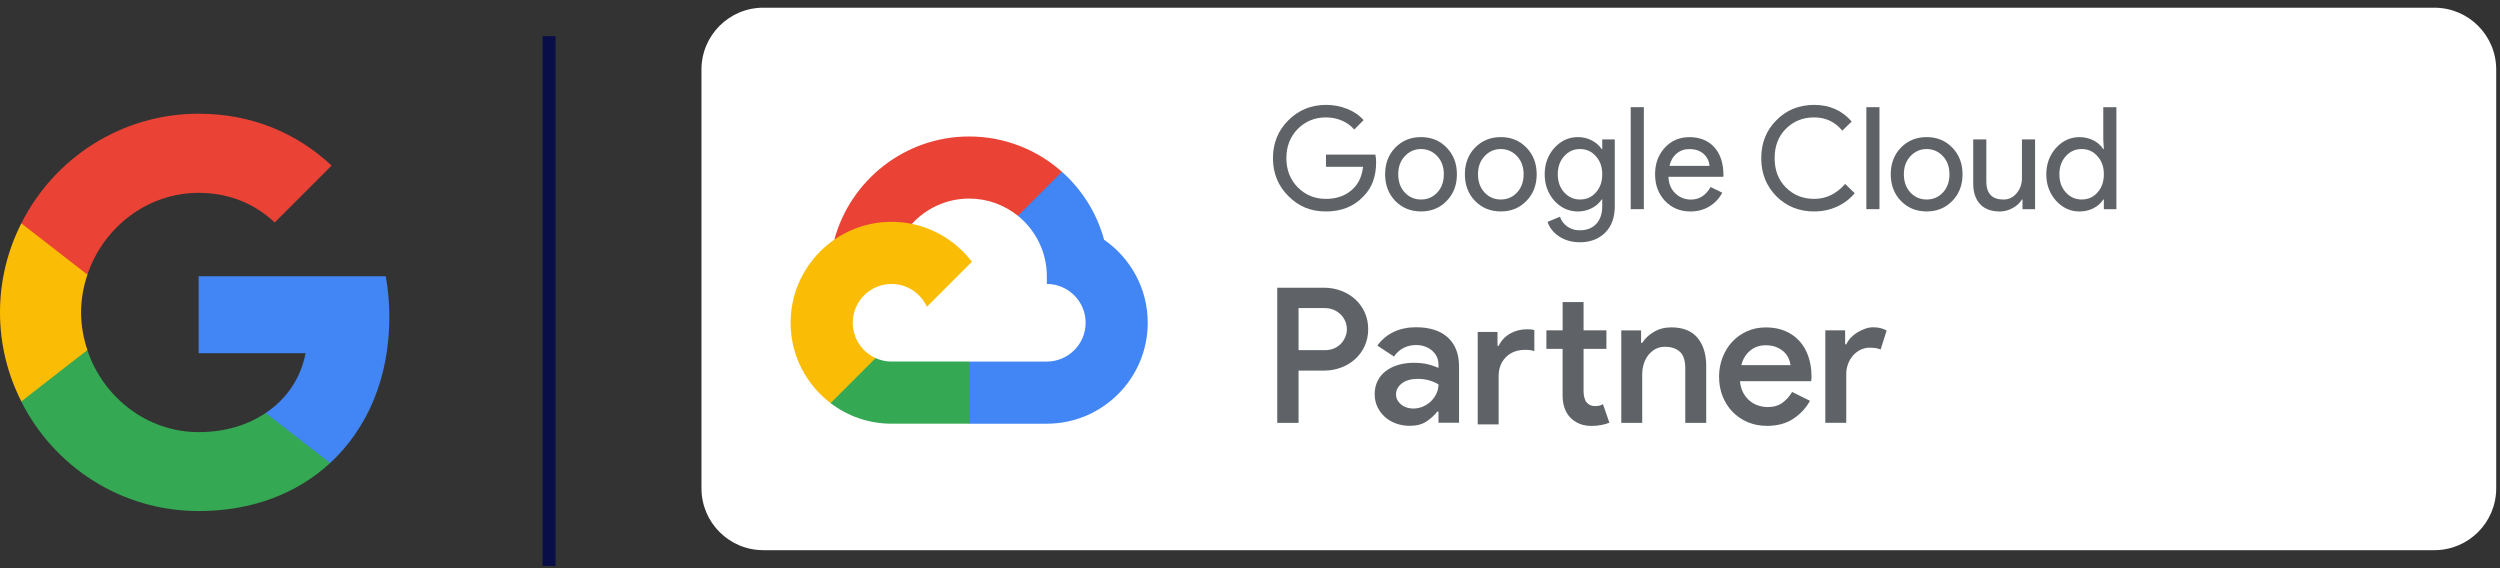 <svg width="387" height="88" viewBox="0 0 387 88" fill="none" xmlns="http://www.w3.org/2000/svg">
<rect x="0" y="0" width="387" height="88" fill="#333333" stroke="none"/>
<rect x="84" y="5.605" width="2" height="82" fill="#090D48"/>
<g clip-path="url(#clip0_700_8342)">
<path d="M108.587 10.764V75.595C108.587 80.881 112.873 85.166 118.158 85.166L376.842 85.166C382.128 85.166 386.413 80.881 386.413 75.595V10.764C386.413 5.478 382.128 1.193 376.842 1.193L118.158 1.193C112.873 1.193 108.587 5.478 108.587 10.764Z" fill="white"/>
<path d="M197.716 65.454V44.539H204.962C205.895 44.539 206.776 44.698 207.604 45.009C208.432 45.32 209.154 45.76 209.782 46.324C210.405 46.888 210.898 47.563 211.256 48.356C211.614 49.143 211.796 50.017 211.796 50.969C211.796 51.92 211.614 52.766 211.256 53.552C210.898 54.339 210.405 55.02 209.782 55.584C209.16 56.148 208.432 56.588 207.604 56.899C206.776 57.211 205.895 57.369 204.962 57.369H201.016V65.46H197.716V65.454ZM205.05 54.21C205.596 54.21 206.083 54.116 206.512 53.934C206.94 53.752 207.299 53.499 207.592 53.188C207.886 52.877 208.109 52.525 208.262 52.137C208.42 51.75 208.497 51.356 208.497 50.969C208.497 50.558 208.42 50.158 208.262 49.771C208.103 49.383 207.88 49.037 207.592 48.731C207.299 48.432 206.94 48.18 206.512 47.986C206.083 47.792 205.596 47.692 205.05 47.692H201.016V54.204H205.05V54.21Z" fill="#5F6368"/>
<path d="M222.677 63.7H222.501C222.072 64.263 221.514 64.774 220.833 65.232C220.152 65.69 219.283 65.919 218.232 65.919C217.474 65.919 216.764 65.796 216.1 65.555C215.437 65.314 214.861 64.974 214.374 64.533C213.887 64.093 213.505 63.582 213.223 62.983C212.941 62.39 212.8 61.733 212.8 61.01C212.8 60.253 212.953 59.572 213.252 58.967C213.552 58.362 213.975 57.857 214.509 57.446C215.043 57.035 215.683 56.718 216.423 56.495C217.163 56.272 217.962 56.16 218.819 56.16C219.77 56.16 220.569 56.254 221.215 56.436C221.855 56.624 222.342 56.794 222.677 56.947V56.389C222.677 55.961 222.583 55.561 222.401 55.191C222.213 54.821 221.96 54.504 221.643 54.24C221.326 53.976 220.956 53.77 220.545 53.629C220.134 53.483 219.706 53.412 219.259 53.412C218.537 53.412 217.891 53.553 217.316 53.835C216.74 54.117 216.229 54.569 215.783 55.191L213.211 53.494C213.892 52.561 214.738 51.856 215.754 51.375C216.764 50.899 217.915 50.658 219.201 50.658C221.32 50.658 222.964 51.187 224.121 52.238C225.278 53.289 225.859 54.792 225.859 56.736V65.438H222.677V63.688V63.7ZM222.677 59.495C222.248 59.243 221.772 59.037 221.244 58.885C220.716 58.726 220.117 58.65 219.435 58.65C218.426 58.65 217.615 58.885 217.01 59.349C216.406 59.818 216.106 60.382 216.106 61.045C216.106 61.398 216.182 61.703 216.341 61.967C216.5 62.232 216.693 62.461 216.94 62.654C217.181 62.848 217.468 62.995 217.785 63.095C218.108 63.195 218.431 63.242 218.766 63.242C219.295 63.242 219.794 63.142 220.269 62.936C220.745 62.731 221.162 62.461 221.508 62.12C221.861 61.779 222.142 61.386 222.354 60.94C222.565 60.493 222.677 60.018 222.677 59.507V59.495Z" fill="#5F6368"/>
<path d="M231.819 53.536H231.996C232.383 52.72 232.976 52.086 233.763 51.639C234.55 51.193 235.425 50.97 236.376 50.97C236.687 50.97 236.916 50.982 237.063 50.999C237.21 51.017 237.363 51.046 237.515 51.087V54.358C237.298 54.282 237.092 54.229 236.887 54.199C236.681 54.17 236.417 54.158 236.082 54.158C234.855 54.158 233.869 54.534 233.117 55.286C232.366 56.037 231.99 57.024 231.99 58.251V65.702H228.749V51.387H231.814V53.548L231.819 53.536ZM241.896 54.006H239.382V51.14H241.896V46.76H245.137V51.14H248.672V54.006H245.137V60.547C245.137 60.905 245.178 61.24 245.254 61.539C245.331 61.839 245.448 62.091 245.607 62.291C245.935 62.672 246.358 62.86 246.863 62.86C247.174 62.86 247.415 62.837 247.591 62.79C247.767 62.743 247.949 62.667 248.143 62.573L249.136 65.438C248.725 65.597 248.296 65.714 247.85 65.802C247.403 65.89 246.892 65.931 246.329 65.931C245.648 65.931 245.043 65.82 244.52 65.603C243.998 65.385 243.534 65.086 243.146 64.71C242.307 63.853 241.89 62.696 241.89 61.222V54.011L241.896 54.006Z" fill="#5F6368"/>
<path d="M254.038 53.072H254.214C254.643 52.39 255.254 51.821 256.041 51.363C256.827 50.905 257.72 50.676 258.712 50.676C260.521 50.676 261.877 51.216 262.776 52.296C263.668 53.377 264.12 54.815 264.12 56.606V65.455H260.879V57.041C260.879 55.796 260.591 54.921 260.016 54.428C259.44 53.929 258.689 53.682 257.749 53.682C257.186 53.682 256.686 53.8 256.258 54.035C255.829 54.269 255.459 54.586 255.148 54.986C254.837 55.385 254.602 55.843 254.449 56.36C254.291 56.876 254.214 57.417 254.214 57.98V65.461H250.973V51.145H254.038V53.072Z" fill="#5F6368"/>
<path d="M280.186 62.038C279.581 63.148 278.724 64.075 277.614 64.815C276.504 65.555 275.142 65.925 273.527 65.925C272.458 65.925 271.466 65.737 270.562 65.355C269.657 64.974 268.871 64.445 268.213 63.764C267.549 63.083 267.033 62.279 266.663 61.357C266.293 60.435 266.111 59.413 266.111 58.303C266.111 57.27 266.287 56.295 266.639 55.367C266.992 54.446 267.479 53.635 268.113 52.942C268.747 52.249 269.511 51.703 270.403 51.292C271.296 50.881 272.294 50.682 273.38 50.682C274.466 50.682 275.476 50.87 276.345 51.239C277.214 51.609 277.948 52.126 278.553 52.79C279.158 53.453 279.622 54.252 279.939 55.185C280.256 56.119 280.421 57.141 280.421 58.25V58.515C280.403 58.614 280.391 58.703 280.391 58.779C280.374 58.855 280.362 58.937 280.362 59.014H269.352C269.411 59.695 269.575 60.288 269.851 60.793C270.121 61.298 270.462 61.721 270.861 62.05C271.26 62.378 271.701 62.625 272.188 62.778C272.676 62.936 273.151 63.013 273.621 63.013C274.555 63.013 275.324 62.789 275.929 62.343C276.533 61.897 277.027 61.339 277.42 60.675L280.197 62.05L280.186 62.038ZM277.179 56.518C277.138 56.225 277.05 55.902 276.903 55.538C276.756 55.179 276.533 54.845 276.234 54.545C275.934 54.246 275.541 53.987 275.065 53.77C274.59 53.559 274.008 53.447 273.327 53.447C272.394 53.447 271.589 53.723 270.92 54.281C270.25 54.839 269.792 55.579 269.563 56.518H277.185H277.179Z" fill="#5F6368"/>
<path d="M282.564 51.14H285.629V53.3H285.805C285.981 52.931 286.216 52.584 286.522 52.261C286.827 51.938 287.162 51.668 287.543 51.439C287.925 51.216 288.324 51.028 288.741 50.881C289.158 50.734 289.563 50.664 289.951 50.664C290.42 50.664 290.82 50.711 291.149 50.799C291.477 50.887 291.783 51.011 292.053 51.163L291.119 54.111C290.902 54.011 290.667 53.941 290.403 53.894C290.139 53.847 289.822 53.823 289.452 53.823C288.923 53.823 288.442 53.929 288.007 54.146C287.567 54.363 287.185 54.657 286.85 55.027C286.522 55.397 286.263 55.837 286.075 56.348C285.887 56.859 285.799 57.393 285.799 57.963V65.449H282.558V51.134L282.564 51.14Z" fill="#5F6368"/>
<path d="M213.024 25.126C213.024 27.334 212.372 29.09 211.062 30.399C209.594 31.955 207.657 32.736 205.261 32.736C202.865 32.736 201.027 31.944 199.436 30.352C197.851 28.767 197.052 26.811 197.052 24.486C197.052 22.161 197.845 20.206 199.436 18.62C201.022 17.035 202.965 16.236 205.261 16.236C206.424 16.236 207.516 16.442 208.549 16.853C209.577 17.264 210.422 17.845 211.086 18.597L209.63 20.053C209.142 19.466 208.514 19.008 207.745 18.673C206.976 18.344 206.148 18.174 205.261 18.174C203.541 18.174 202.084 18.767 200.892 19.959C199.718 21.163 199.131 22.672 199.131 24.48C199.131 26.289 199.718 27.798 200.892 29.002C202.084 30.194 203.541 30.787 205.261 30.787C206.835 30.787 208.144 30.346 209.189 29.466C210.235 28.585 210.833 27.369 210.998 25.825H205.261V23.928H212.912C212.983 24.34 213.024 24.739 213.024 25.12V25.126Z" fill="#5F6368"/>
<path d="M214.415 26.977C214.415 25.315 214.938 23.941 215.983 22.855C217.04 21.769 218.373 21.223 219.976 21.223C221.579 21.223 222.9 21.769 223.945 22.855C225.002 23.941 225.53 25.315 225.53 26.977C225.53 28.639 225.002 30.03 223.945 31.099C222.9 32.185 221.579 32.731 219.976 32.731C218.373 32.731 217.04 32.185 215.983 31.099C214.938 30.013 214.415 28.639 214.415 26.977ZM216.447 26.977C216.447 28.14 216.787 29.079 217.463 29.801C218.138 30.524 218.977 30.882 219.976 30.882C220.974 30.882 221.814 30.524 222.489 29.801C223.164 29.079 223.505 28.14 223.505 26.977C223.505 25.814 223.164 24.898 222.489 24.176C221.796 23.442 220.962 23.072 219.976 23.072C218.989 23.072 218.155 23.442 217.463 24.176C216.787 24.898 216.447 25.832 216.447 26.977Z" fill="#5F6368"/>
<path d="M226.764 26.977C226.764 25.315 227.286 23.941 228.331 22.855C229.388 21.769 230.721 21.223 232.324 21.223C233.927 21.223 235.248 21.769 236.294 22.855C237.351 23.941 237.879 25.315 237.879 26.977C237.879 28.639 237.351 30.03 236.294 31.099C235.248 32.185 233.927 32.731 232.324 32.731C230.721 32.731 229.388 32.185 228.331 31.099C227.286 30.013 226.764 28.639 226.764 26.977ZM228.795 26.977C228.795 28.14 229.136 29.079 229.811 29.801C230.486 30.524 231.326 30.882 232.324 30.882C233.323 30.882 234.162 30.524 234.837 29.801C235.513 29.079 235.853 28.14 235.853 26.977C235.853 25.814 235.513 24.898 234.837 24.176C234.145 23.442 233.311 23.072 232.324 23.072C231.338 23.072 230.504 23.442 229.811 24.176C229.136 24.898 228.795 25.832 228.795 26.977Z" fill="#5F6368"/>
<path d="M244.52 37.499C243.915 37.499 243.352 37.423 242.823 37.27C242.295 37.118 241.813 36.9 241.379 36.619C240.944 36.337 240.574 36.008 240.263 35.626C239.952 35.245 239.717 34.816 239.559 34.346L241.479 33.553C241.702 34.188 242.083 34.693 242.624 35.074C243.17 35.456 243.798 35.65 244.52 35.65C245.624 35.65 246.481 35.321 247.098 34.657C247.715 33.994 248.026 33.084 248.026 31.921V30.882H247.938C247.556 31.457 247.039 31.909 246.382 32.238C245.73 32.567 245.019 32.737 244.256 32.737C242.847 32.737 241.631 32.185 240.615 31.081C239.617 29.948 239.118 28.58 239.118 26.977C239.118 25.374 239.617 24.012 240.615 22.896C241.631 21.78 242.841 21.223 244.256 21.223C245.019 21.223 245.73 21.387 246.382 21.722C247.033 22.051 247.556 22.503 247.938 23.078H248.026V21.581H249.969V31.927C249.969 33.659 249.476 35.022 248.49 36.008C247.491 37.006 246.164 37.505 244.52 37.505V37.499ZM244.585 30.882C245.583 30.882 246.399 30.524 247.033 29.801C247.697 29.079 248.026 28.14 248.026 26.977C248.026 25.814 247.697 24.91 247.033 24.176C246.387 23.442 245.571 23.072 244.585 23.072C243.598 23.072 242.8 23.442 242.136 24.176C241.473 24.91 241.144 25.844 241.144 26.977C241.144 28.11 241.473 29.056 242.136 29.778C242.8 30.512 243.616 30.882 244.585 30.882Z" fill="#5F6368"/>
<path d="M254.467 16.59V32.379H252.435V16.59H254.467Z" fill="#5F6368"/>
<path d="M261.678 32.737C260.092 32.737 258.783 32.191 257.749 31.105C256.722 30.019 256.205 28.645 256.205 26.983C256.205 25.321 256.704 23.965 257.702 22.873C258.701 21.775 259.981 21.229 261.543 21.229C263.104 21.229 264.42 21.745 265.371 22.785C266.316 23.824 266.792 25.274 266.792 27.141L266.769 27.365H258.278C258.307 28.422 258.66 29.279 259.335 29.925C260.01 30.571 260.82 30.893 261.76 30.893C263.052 30.893 264.067 30.248 264.801 28.95L266.61 29.831C266.123 30.741 265.453 31.457 264.59 31.968C263.733 32.485 262.758 32.737 261.666 32.737H261.678ZM258.436 25.679H264.631C264.572 24.928 264.267 24.311 263.715 23.818C263.163 23.325 262.423 23.078 261.501 23.078C260.738 23.078 260.08 23.313 259.529 23.783C258.977 24.253 258.613 24.887 258.436 25.679Z" fill="#5F6368"/>
<path d="M280.843 32.736C278.506 32.736 276.551 31.949 274.977 30.376C273.421 28.802 272.64 26.841 272.64 24.486C272.64 22.132 273.421 20.176 274.977 18.62C276.533 17.035 278.488 16.236 280.843 16.236C283.198 16.236 285.159 17.094 286.644 18.814L285.188 20.223C284.055 18.855 282.61 18.174 280.843 18.174C279.076 18.174 277.631 18.761 276.457 19.936C275.294 21.098 274.713 22.613 274.713 24.48C274.713 26.348 275.294 27.863 276.457 29.025C277.631 30.2 279.093 30.787 280.843 30.787C282.681 30.787 284.278 30.017 285.629 28.473L287.108 29.906C286.357 30.804 285.441 31.497 284.354 31.99C283.268 32.484 282.1 32.73 280.849 32.73L280.843 32.736Z" fill="#5F6368"/>
<path d="M290.943 16.59V32.379H288.911V16.59H290.943Z" fill="#5F6368"/>
<path d="M292.687 26.977C292.687 25.315 293.21 23.941 294.255 22.855C295.312 21.769 296.645 21.223 298.248 21.223C299.851 21.223 301.172 21.769 302.217 22.855C303.274 23.941 303.802 25.315 303.802 26.977C303.802 28.639 303.274 30.03 302.217 31.099C301.172 32.185 299.851 32.731 298.248 32.731C296.645 32.731 295.312 32.185 294.255 31.099C293.21 30.013 292.687 28.639 292.687 26.977ZM294.719 26.977C294.719 28.14 295.059 29.079 295.734 29.801C296.41 30.524 297.249 30.882 298.248 30.882C299.246 30.882 300.086 30.524 300.761 29.801C301.436 29.079 301.777 28.14 301.777 26.977C301.777 25.814 301.436 24.898 300.761 24.176C300.068 23.442 299.234 23.072 298.248 23.072C297.261 23.072 296.427 23.442 295.734 24.176C295.059 24.898 294.719 25.832 294.719 26.977Z" fill="#5F6368"/>
<path d="M315.023 32.384H313.08V30.887H312.992C312.68 31.415 312.211 31.856 311.571 32.208C310.931 32.56 310.267 32.737 309.574 32.737C308.253 32.737 307.231 32.361 306.521 31.603C305.81 30.846 305.452 29.771 305.452 28.374V21.58H307.484V28.239C307.531 30 308.417 30.887 310.15 30.887C310.96 30.887 311.635 30.558 312.181 29.906C312.727 29.255 312.997 28.468 312.997 27.558V21.58H315.029V32.384H315.023Z" fill="#5F6368"/>
<path d="M321.905 32.737C320.496 32.737 319.28 32.179 318.264 31.064C317.266 29.931 316.767 28.574 316.767 26.983C316.767 25.392 317.266 24.035 318.264 22.902C319.28 21.786 320.49 21.229 321.905 21.229C322.698 21.229 323.42 21.399 324.078 21.734C324.729 22.074 325.234 22.52 325.587 23.078H325.675L325.587 21.581V16.596H327.618V32.385H325.675V30.888H325.587C325.234 31.446 324.729 31.898 324.078 32.232C323.426 32.567 322.698 32.737 321.905 32.737ZM322.234 30.882C323.232 30.882 324.048 30.524 324.682 29.802C325.346 29.079 325.675 28.14 325.675 26.977C325.675 25.814 325.346 24.91 324.682 24.176C324.036 23.442 323.22 23.072 322.234 23.072C321.247 23.072 320.449 23.442 319.785 24.176C319.122 24.91 318.793 25.844 318.793 26.977C318.793 28.11 319.122 29.056 319.785 29.778C320.449 30.512 321.265 30.882 322.234 30.882Z" fill="#5F6368"/>
<path d="M157.576 33.411L159.349 33.446L164.158 28.637L164.393 26.599C160.571 23.2 155.538 21.127 150.031 21.127C140.06 21.127 131.646 27.909 129.15 37.104C129.679 36.74 130.795 37.01 130.795 37.01L140.413 35.431C140.413 35.431 140.912 34.614 141.158 34.661C143.36 32.254 146.519 30.739 150.031 30.739C152.884 30.739 155.509 31.743 157.576 33.411Z" fill="#EA4335"/>
<path d="M170.911 37.11C169.795 32.988 167.487 29.354 164.387 26.588L157.57 33.405C160.3 35.613 162.05 38.983 162.05 42.753V43.957C165.362 43.957 168.057 46.652 168.057 49.964C168.057 53.275 165.362 55.971 162.044 55.971H150.025L148.821 57.18V64.391L150.025 65.589H162.044C170.658 65.589 177.669 58.578 177.669 49.964C177.669 44.638 174.986 39.929 170.905 37.104L170.911 37.11Z" fill="#4285F4"/>
<path d="M138.011 65.588H150.019V55.97H138.011C137.13 55.97 136.29 55.776 135.533 55.43L133.801 55.958L128.986 60.773L128.563 62.4C131.188 64.396 134.458 65.588 138.005 65.588H138.011Z" fill="#34A853"/>
<path d="M138.011 34.338C129.397 34.338 122.386 41.349 122.386 49.963C122.386 55.036 124.817 59.551 128.575 62.405L135.545 55.435C133.46 54.49 132.004 52.394 132.004 49.963C132.004 46.651 134.699 43.956 138.011 43.956C140.447 43.956 142.544 45.412 143.483 47.497L150.453 40.527C147.599 36.769 143.084 34.338 138.011 34.338Z" fill="#FBBC05"/>
</g>
<path d="M60.273 49.058C60.273 46.877 60.077 44.781 59.714 42.768H30.75V54.677H47.301C46.574 58.507 44.394 61.75 41.123 63.931V71.675H51.103C56.918 66.307 60.273 58.423 60.273 49.058Z" fill="#4285F4"/>
<path d="M30.753 79.11C39.056 79.11 46.017 76.37 51.106 71.674L41.125 63.93C38.385 65.775 34.891 66.893 30.753 66.893C22.757 66.893 15.964 61.497 13.532 54.228H3.299V62.168C8.36 72.205 18.732 79.11 30.753 79.11Z" fill="#34A853"/>
<path d="M13.531 54.202C12.916 52.357 12.553 50.4 12.553 48.359C12.553 46.318 12.916 44.361 13.531 42.516V34.576H3.299C1.202 38.714 0 43.383 0 48.359C0 53.335 1.202 58.004 3.299 62.142L11.267 55.935L13.531 54.202Z" fill="#FBBC05"/>
<path d="M30.753 29.851C35.282 29.851 39.308 31.416 42.523 34.435L51.329 25.629C45.989 20.653 39.056 17.605 30.753 17.605C18.732 17.605 8.36 24.511 3.299 34.575L13.532 42.515C15.964 35.246 22.757 29.851 30.753 29.851Z" fill="#EA4335"/>
<defs>
<clipPath id="clip0_700_8342">
<rect width="279" height="85.147" fill="white" transform="translate(108 0.605)"/>
</clipPath>
</defs>
</svg>
